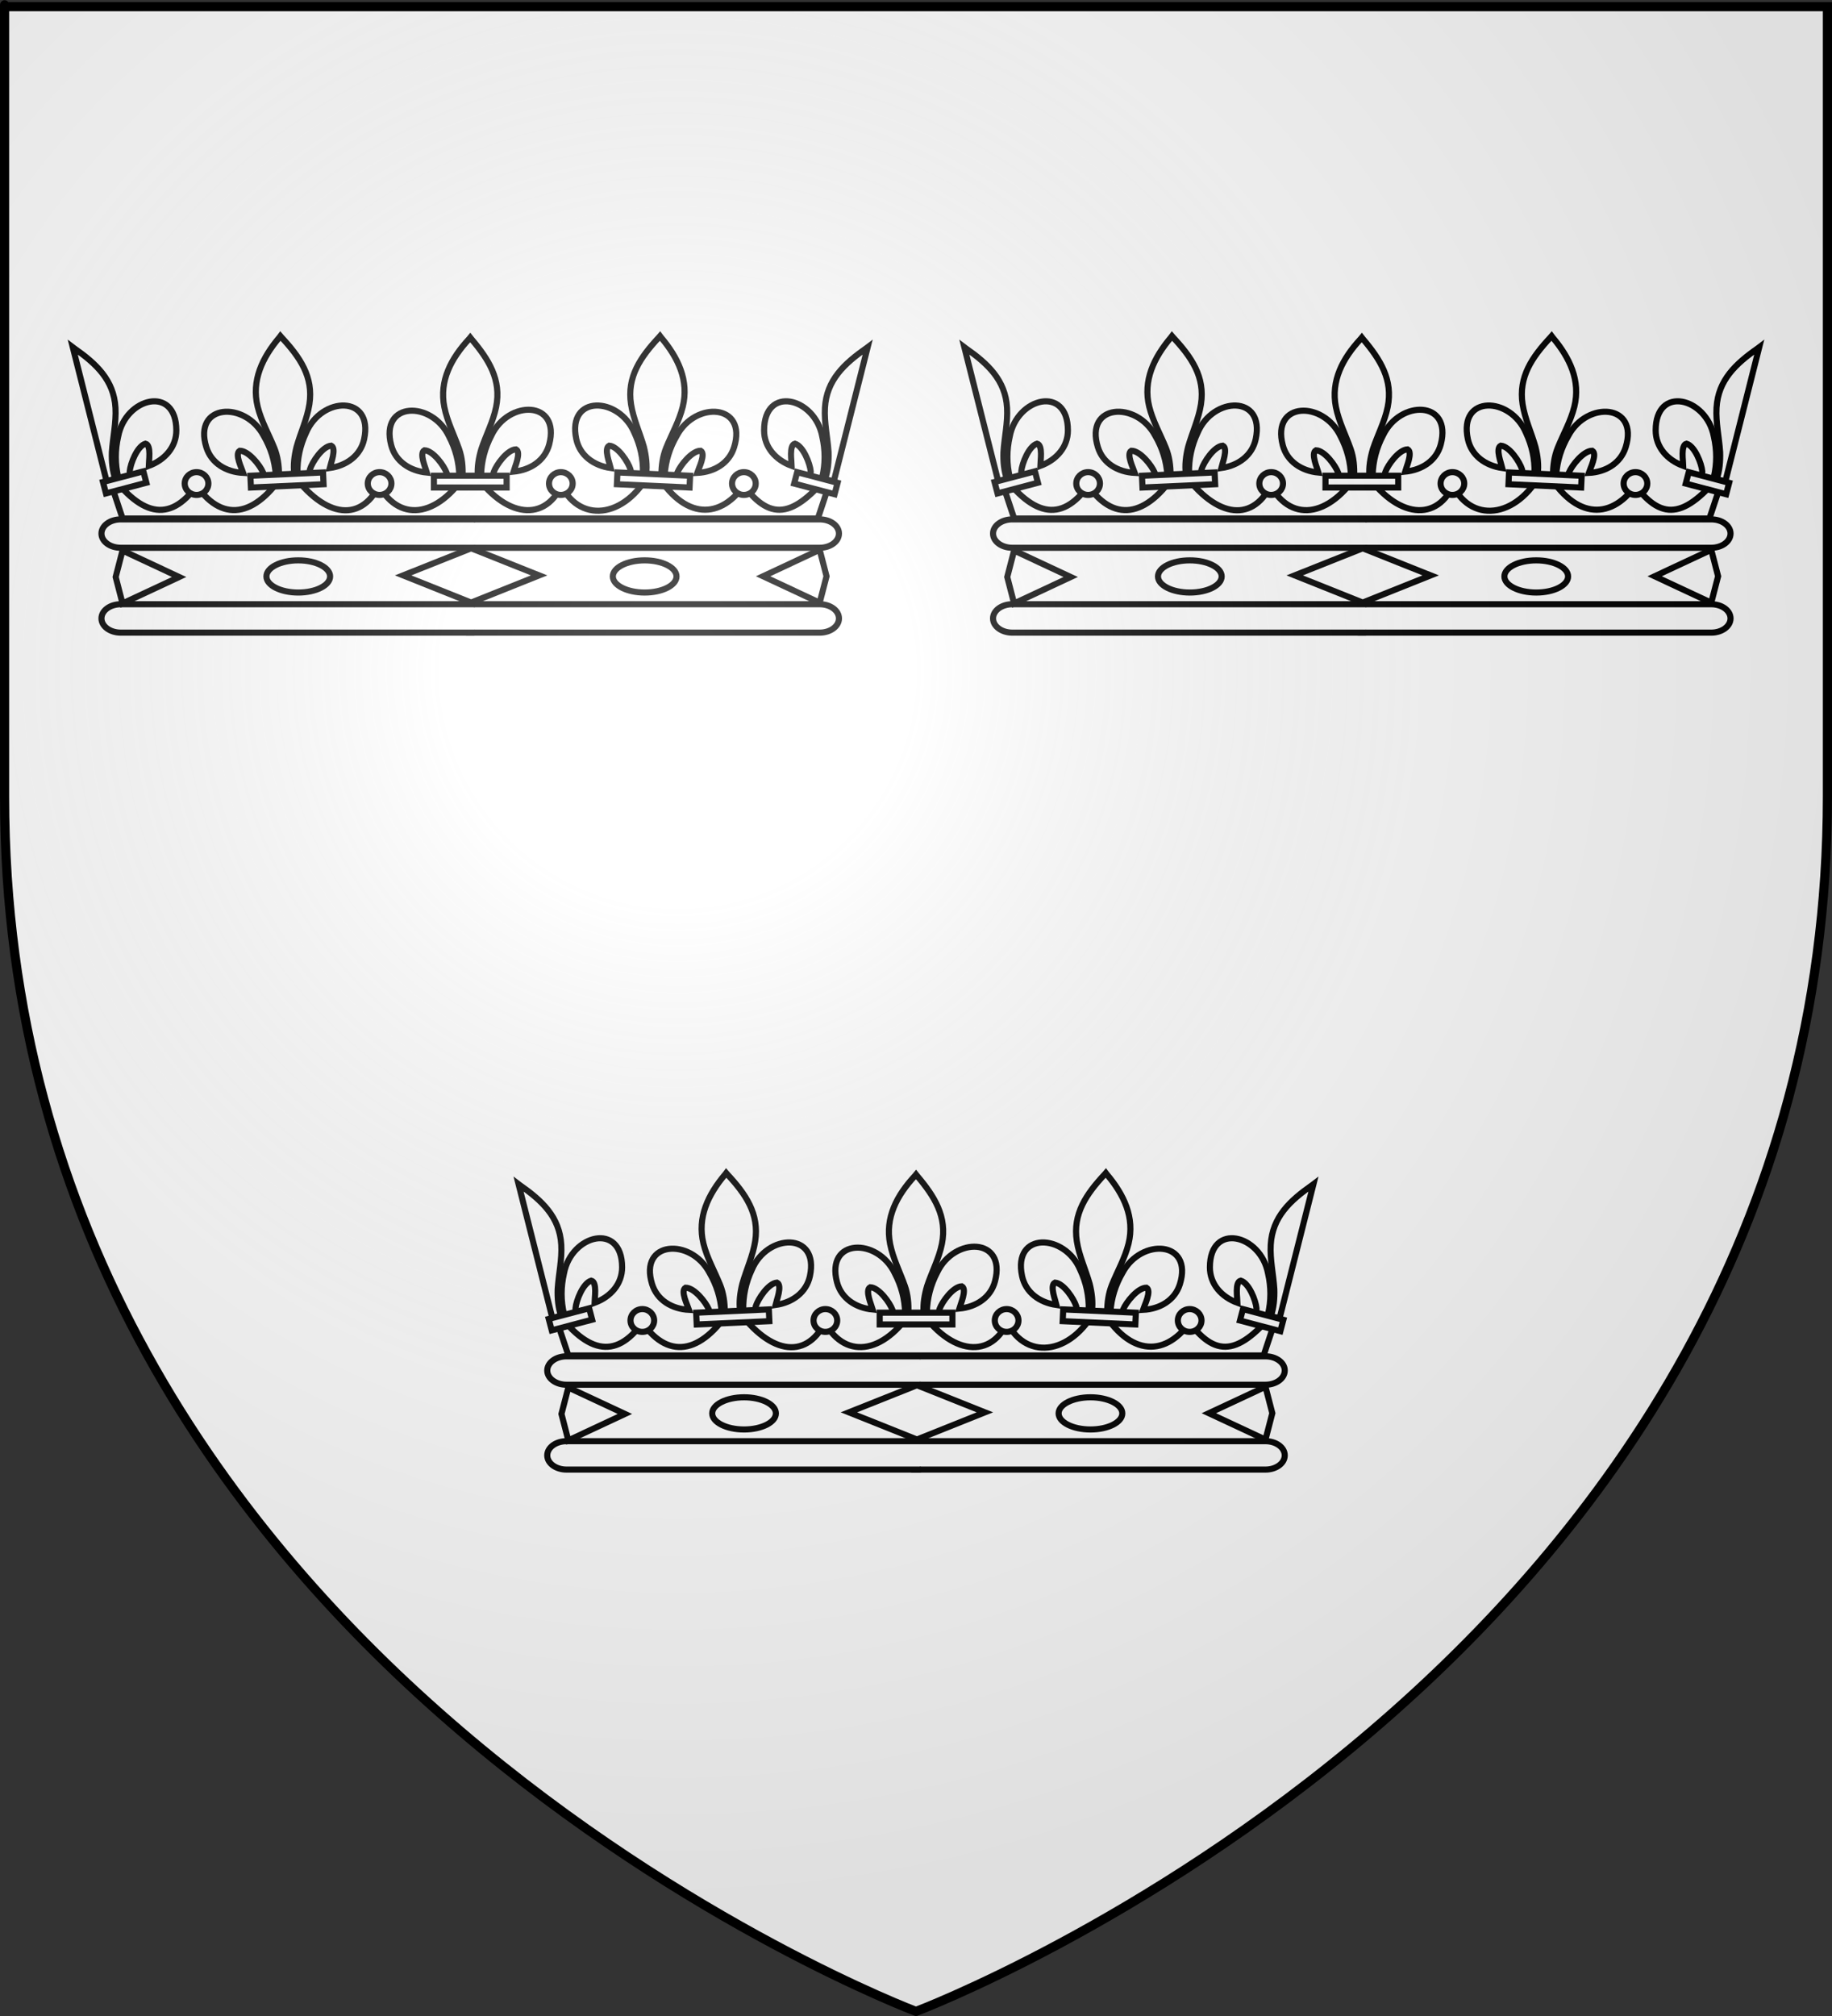 <?xml version="1.0" encoding="UTF-8" standalone="no"?>
<svg
   xmlns:dc="http://purl.org/dc/elements/1.1/"
   xmlns:cc="http://creativecommons.org/ns#"
   xmlns:rdf="http://www.w3.org/1999/02/22-rdf-syntax-ns#"
   xmlns:svg="http://www.w3.org/2000/svg"
   xmlns="http://www.w3.org/2000/svg"
   xmlns:xlink="http://www.w3.org/1999/xlink"
   xmlns:sodipodi="http://sodipodi.sourceforge.net/DTD/sodipodi-0.dtd"
   xmlns:inkscape="http://www.inkscape.org/namespaces/inkscape"
   height="660"
   width="600"
   version="1.0"
   id="svg2"
   sodipodi:version="0.32"
   inkscape:version="0.46"
   sodipodi:docname="Blason_ville_fr_Lavieu_(Loire).svg"
   sodipodi:docbase="D:\Mes documents\Renaud-Notre Lapin"
   inkscape:export-filename="/Users/olivier/Desktop/Blason Rouge/Blason_Vide_3D.png"
   inkscape:export-xdpi="144"
   inkscape:export-ydpi="144"
   inkscape:output_extension="org.inkscape.output.svg.inkscape">
  <rect width="100%" height="100%" fill="#333333" stroke="none"/>
  <sodipodi:namedview
     inkscape:window-height="975"
     inkscape:window-width="1280"
     inkscape:pageshadow="2"
     inkscape:pageopacity="0.0"
     guidetolerance="10.0"
     gridtolerance="10.0"
     objecttolerance="10.0"
     borderopacity="1.0"
     bordercolor="#666666"
     pagecolor="#ffffff"
     id="base"
     showgrid="false"
     height="660px"
     inkscape:zoom="1.1590909"
     inkscape:cx="299.99987"
     inkscape:cy="329.99972"
     inkscape:window-x="-4"
     inkscape:window-y="-4"
     inkscape:current-layer="layer3"
     inkscape:object-nodes="true" />
  <desc
     id="desc4">Flag of Canton of Valais (Wallis)</desc>
  <defs
     id="defs6">
    <inkscape:perspective
       sodipodi:type="inkscape:persp3d"
       inkscape:vp_x="0 : 330 : 1"
       inkscape:vp_y="0 : 1000 : 0"
       inkscape:vp_z="600 : 330 : 1"
       inkscape:persp3d-origin="300 : 220 : 1"
       id="perspective3342" />
    <linearGradient
       id="linearGradient2893">
      <stop
         style="stop-color:white;stop-opacity:0.314;"
         offset="0"
         id="stop2895" />
      <stop
         id="stop2897"
         offset="0.19"
         style="stop-color:white;stop-opacity:0.251;" />
      <stop
         style="stop-color:#6b6b6b;stop-opacity:0.125;"
         offset="0.6"
         id="stop2901" />
      <stop
         style="stop-color:black;stop-opacity:0.125;"
         offset="1"
         id="stop2899" />
    </linearGradient>
    <radialGradient
       inkscape:collect="always"
       xlink:href="#linearGradient2893"
       id="radialGradient3163"
       gradientUnits="userSpaceOnUse"
       gradientTransform="matrix(1.353,0,0,1.349,-77.629,-85.747)"
       cx="221.445"
       cy="226.331"
       fx="221.445"
       fy="226.331"
       r="300" />
  </defs>
  <g
     inkscape:groupmode="layer"
     id="layer3"
     inkscape:label="Fond écu"
     style="display:inline">
    <path
       id="path2855"
       style="fill:#ffffff;fill-opacity:1;fill-rule:evenodd;stroke:none;stroke-width:1px;stroke-linecap:butt;stroke-linejoin:miter;stroke-opacity:1"
       d="M 300,658.5 C 300,658.5 598.5,546.18 598.5,260.728 C 598.5,-24.723 598.5,2.176 598.5,2.176 L 1.5,2.176 L 1.5,260.728 C 1.5,546.18 300,658.5 300,658.5 z"
       sodipodi:nodetypes="cccccc" />
  </g>
  <g
     inkscape:groupmode="layer"
     id="layer4"
     inkscape:label="Meubles">
    <g
       style="display:inline"
       id="g7998"
       transform="translate(-7.808,285.786)">
      <path
         d="M 306.867,192.358 L 421.506,192.358 L 421.506,167.594 L 306.867,167.594"
         id="path4344"
         style="fill:#ffffff;fill-opacity:1;fill-rule:evenodd;stroke:#000000;stroke-width:0.566;stroke-linecap:round;stroke-linejoin:round;stroke-miterlimit:4;stroke-opacity:1" />
      <path
         d="M 308.749,192.358 L 194.111,192.358 L 194.111,167.594 L 308.749,167.594"
         id="path4084"
         style="fill:#ffffff;fill-opacity:1;fill-rule:evenodd;stroke:#000000;stroke-width:0.566;stroke-linecap:round;stroke-linejoin:round;stroke-miterlimit:4;stroke-opacity:1" />
      <path
         d="M 306.615,195.329 L 422.261,195.329 C 425.759,195.329 428.576,193.255 428.576,190.679 C 428.576,188.103 425.759,186.029 422.261,186.029 L 306.615,186.029"
         id="path6229"
         style="fill:#ffffff;fill-opacity:1;fill-rule:evenodd;stroke:#000000;stroke-width:2;stroke-linecap:round;stroke-linejoin:round;stroke-miterlimit:4;stroke-dasharray:none;stroke-opacity:1" />
      <path
         d="M 309.002,195.329 L 193.356,195.329 C 189.857,195.329 187.04,193.255 187.04,190.679 C 187.04,188.103 189.857,186.029 193.356,186.029 L 309.002,186.029"
         id="path4088"
         style="fill:#ffffff;fill-opacity:1;fill-rule:evenodd;stroke:#000000;stroke-width:2;stroke-linecap:round;stroke-linejoin:round;stroke-miterlimit:4;stroke-dasharray:none;stroke-opacity:1" />
      <path
         d="M 261.919,176.931 C 261.919,179.841 257.25,182.2 251.492,182.2 C 245.733,182.2 241.064,179.841 241.064,176.931 C 241.064,174.02 245.733,171.661 251.492,171.661 C 257.25,171.661 261.919,174.02 261.919,176.931 z"
         id="path4259"
         style="fill:none;fill-opacity:1;fill-rule:evenodd;stroke:#000000;stroke-width:2;stroke-linecap:butt;stroke-linejoin:miter;stroke-miterlimit:4;stroke-dasharray:none;stroke-opacity:1" />
      <path
         d="M 375.373,176.931 C 375.373,179.841 370.704,182.2 364.945,182.2 C 359.187,182.2 354.518,179.841 354.518,176.931 C 354.518,174.02 359.187,171.661 364.945,171.661 C 370.704,171.661 375.373,174.02 375.373,176.931 z"
         id="path4269"
         style="fill:none;fill-opacity:1;fill-rule:evenodd;stroke:#000000;stroke-width:2;stroke-linecap:butt;stroke-linejoin:miter;stroke-miterlimit:4;stroke-dasharray:none;stroke-opacity:1" />
      <path
         id="path503"
         d="M 308.118,167.711 L 285.837,176.586 L 308.118,185.486 L 330.368,176.586 L 308.118,167.711 z"
         style="fill:#ffffff;fill-rule:nonzero;stroke:#000000;stroke-width:2;stroke-miterlimit:4;stroke-dasharray:none;stroke-opacity:1" />
      <path
         style="fill:#ffffff;fill-rule:nonzero;stroke:#000000;stroke-width:2;stroke-miterlimit:4;stroke-dasharray:none;stroke-opacity:1"
         id="path515"
         d="M 212.468,177.112 L 193.938,185.772 L 191.693,177.112 L 193.938,168.452 L 212.468,177.112 L 212.468,177.112 z" />
      <path
         style="fill:#ffffff;fill-opacity:1;fill-rule:evenodd;stroke:#000000;stroke-width:2;stroke-linecap:butt;stroke-linejoin:miter;stroke-miterlimit:4;stroke-dasharray:none;stroke-opacity:1"
         id="path7201"
         d="M 193.956,157.96 L 421.661,157.96 L 427.287,141.046 C 414.267,157.776 406.544,159.25 397.417,147.209 C 388.987,158.953 376.802,158.098 367.547,141.046 C 359.83,157.559 344.19,160.177 337.678,147.209 C 331.738,159.874 317.939,157.35 307.808,141.046 C 298.265,157.35 285.053,159.874 277.939,147.209 C 271.72,159.59 259.31,157.853 248.069,141.046 C 238.521,156.923 227.217,160.127 218.2,147.209 C 209.366,159.544 199.588,157.482 188.33,141.046 L 193.956,157.96 z" />
      <path
         d="M 311.368,143.801 C 311.475,139.159 312.623,134.845 314.761,130.757 C 320.359,118.981 337.455,119.262 333.687,133.665 C 332.298,138.972 327.58,142.091 321.976,142.626 C 322.38,141.228 324.605,136.284 322.809,135.317 C 319.937,135.425 316.37,140.389 315.513,142.756 C 315.389,143.096 315.423,143.489 315.285,143.823"
         id="path8660"
         style="fill:#ffffff;fill-opacity:1;fill-rule:evenodd;stroke:#000000;stroke-width:2;stroke-linecap:butt;stroke-linejoin:miter;stroke-miterlimit:4;stroke-dasharray:none;stroke-opacity:1;display:inline" />
      <path
         d="M 304.248,144.108 C 304.141,139.466 302.993,135.152 300.855,131.064 C 295.258,119.288 278.161,119.569 281.93,133.972 C 283.318,139.279 288.036,142.398 293.641,142.933 C 293.236,141.535 291.011,136.591 292.807,135.624 C 295.68,135.732 299.246,140.696 300.104,143.063 C 300.228,143.403 300.193,143.796 300.331,144.13"
         id="path8662"
         style="fill:#ffffff;fill-opacity:1;fill-rule:evenodd;stroke:#000000;stroke-width:2;stroke-linecap:butt;stroke-linejoin:miter;stroke-miterlimit:4;stroke-dasharray:none;stroke-opacity:1" />
      <path
         d="M 307.477,99.138 C 301.58,105.495 297.621,112.845 299.328,121.466 C 300.269,126.222 302.552,130.627 304.162,135.209 C 305.169,138.083 305.426,141.086 305.307,144.108 L 310.31,144.108 C 310.071,141.064 310.595,138.114 311.455,135.209 C 312.989,130.598 315.323,126.226 316.29,121.466 C 318.097,112.567 313.854,105.856 308.166,99.166 L 307.818,98.723 L 307.477,99.138 z"
         id="path8664"
         style="fill:#ffffff;fill-opacity:1;fill-rule:nonzero;stroke:#000000;stroke-width:2;stroke-linecap:butt;stroke-linejoin:miter;stroke-miterlimit:4;stroke-dasharray:none;stroke-opacity:1" />
      <rect
         width="23.816"
         height="3.859"
         x="295.919"
         y="143.958"
         id="rect8666"
         style="fill:#ffffff;fill-opacity:1;stroke:#000000;stroke-width:2;stroke-miterlimit:4;stroke-dasharray:none;stroke-opacity:1" />
      <path
         d="M 251.234,143.104 C 251.13,138.463 252.081,134.101 254.032,129.92 C 259.089,117.902 276.181,117.408 273.07,131.967 C 271.923,137.331 267.351,140.661 261.777,141.45 C 262.118,140.034 264.116,134.995 262.278,134.11 C 259.414,134.349 256.076,139.469 255.326,141.873 C 255.218,142.218 255.27,142.609 255.148,142.949"
         id="path11941"
         style="fill:#ffffff;fill-opacity:1;fill-rule:evenodd;stroke:#000000;stroke-width:2;stroke-linecap:butt;stroke-linejoin:miter;stroke-miterlimit:4;stroke-dasharray:none;stroke-opacity:1;display:inline" />
      <path
         d="M 244.135,143.734 C 243.818,139.102 242.475,134.844 240.154,130.857 C 234.028,119.347 216.962,120.404 221.38,134.62 C 223.008,139.859 227.862,142.761 233.485,143.041 C 233.018,141.663 230.571,136.825 232.321,135.777 C 235.195,135.756 238.983,140.553 239.947,142.878 C 240.087,143.212 240.07,143.606 240.223,143.934"
         id="path11943"
         style="fill:#ffffff;fill-opacity:1;fill-rule:evenodd;stroke:#000000;stroke-width:2;stroke-linecap:butt;stroke-linejoin:miter;stroke-miterlimit:4;stroke-dasharray:none;stroke-opacity:1" />
      <path
         d="M 245.321,98.664 C 239.719,105.282 236.097,112.804 238.193,121.339 C 239.349,126.047 241.829,130.344 243.645,134.848 C 244.781,137.674 245.175,140.662 245.193,143.686 L 250.191,143.459 C 249.813,140.429 250.204,137.459 250.931,134.517 C 252.254,129.842 254.387,125.368 255.137,120.569 C 256.539,111.598 251.996,105.086 246.01,98.661 L 245.643,98.234 L 245.321,98.664 z"
         id="path11945"
         style="fill:#ffffff;fill-opacity:1;fill-rule:nonzero;stroke:#000000;stroke-width:2;stroke-linecap:butt;stroke-linejoin:miter;stroke-miterlimit:4;stroke-dasharray:none;stroke-opacity:1" />
      <rect
         width="23.816"
         height="3.859"
         x="229.037"
         y="154.508"
         transform="matrix(0.999,-4.5350299e-2,4.5350299e-2,0.999,0,0)"
         id="rect11947"
         style="fill:#ffffff;fill-opacity:1;stroke:#000000;stroke-width:2;stroke-miterlimit:4;stroke-dasharray:none;stroke-opacity:1" />
      <path
         d="M 364.383,143.104 C 364.487,138.463 363.535,134.101 361.585,129.92 C 356.527,117.902 339.435,117.408 342.547,131.967 C 343.694,137.331 348.265,140.661 353.84,141.45 C 353.499,140.034 351.5,134.995 353.339,134.11 C 356.203,134.349 359.541,139.469 360.29,141.873 C 360.398,142.218 360.346,142.609 360.469,142.949"
         id="path12012"
         style="fill:#ffffff;fill-opacity:1;fill-rule:evenodd;stroke:#000000;stroke-width:2;stroke-linecap:butt;stroke-linejoin:miter;stroke-miterlimit:4;stroke-dasharray:none;stroke-opacity:1;display:inline" />
      <path
         d="M 371.482,143.734 C 371.799,139.102 373.141,134.844 375.463,130.857 C 381.588,119.347 398.655,120.404 394.237,134.62 C 392.609,139.859 387.754,142.761 382.131,143.041 C 382.599,141.663 385.046,136.825 383.295,135.777 C 380.421,135.756 376.633,140.553 375.669,142.878 C 375.53,143.212 375.547,143.606 375.393,143.934"
         id="path12014"
         style="fill:#ffffff;fill-opacity:1;fill-rule:evenodd;stroke:#000000;stroke-width:2;stroke-linecap:butt;stroke-linejoin:miter;stroke-miterlimit:4;stroke-dasharray:none;stroke-opacity:1" />
      <path
         d="M 370.295,98.664 C 375.898,105.282 379.52,112.804 377.424,121.339 C 376.267,126.047 373.787,130.344 371.971,134.848 C 370.835,137.674 370.442,140.662 370.424,143.686 L 365.426,143.459 C 365.803,140.429 365.413,137.459 364.686,134.517 C 363.363,129.842 361.229,125.368 360.479,120.569 C 359.077,111.598 363.62,105.086 369.606,98.661 L 369.974,98.234 L 370.295,98.664 z"
         id="path12016"
         style="fill:#ffffff;fill-opacity:1;fill-rule:nonzero;stroke:#000000;stroke-width:2;stroke-linecap:butt;stroke-linejoin:miter;stroke-miterlimit:4;stroke-dasharray:none;stroke-opacity:1" />
      <rect
         width="23.816"
         height="3.859"
         x="-385.946"
         y="126.59"
         transform="matrix(-0.999,-4.5350299e-2,-4.5350299e-2,0.999,0,0)"
         id="rect12018"
         style="fill:#ffffff;fill-opacity:1;stroke:#000000;stroke-width:2;stroke-miterlimit:4;stroke-dasharray:none;stroke-opacity:1" />
      <path
         d="M 192.553,144.579 C 191.475,140.064 191.487,135.599 192.514,131.102 C 194.93,118.289 211.535,114.209 211.556,129.096 C 211.564,134.582 207.796,138.799 202.512,140.743 C 202.547,139.288 203.441,133.941 201.457,133.463 C 198.708,134.299 196.522,140.007 196.295,142.514 C 196.262,142.875 196.395,143.245 196.347,143.604"
         id="path11963"
         style="fill:#ffffff;fill-opacity:1;fill-rule:evenodd;stroke:#000000;stroke-width:2;stroke-linecap:butt;stroke-linejoin:miter;stroke-miterlimit:4;stroke-dasharray:none;stroke-opacity:1;display:inline" />
      <path
         d="M 188.72,145.754 L 191.608,145.145 C 190.602,142.263 190.358,139.277 190.45,136.248 C 190.76,131.399 191.904,126.577 191.627,121.728 C 191.11,112.662 185.298,107.252 178.094,102.23 L 177.645,101.89 L 188.72,145.754 z"
         id="path11967"
         style="fill:#ffffff;fill-opacity:1;fill-rule:nonzero;stroke:#000000;stroke-width:2;stroke-linecap:butt;stroke-linejoin:miter;stroke-miterlimit:4;stroke-dasharray:none;stroke-opacity:1" />
      <rect
         width="13.685"
         height="3.859"
         x="144.089"
         y="188.99"
         transform="matrix(0.967,-0.255,0.255,0.967,0,0)"
         id="rect11969"
         style="fill:#ffffff;fill-opacity:1;stroke:#000000;stroke-width:2;stroke-miterlimit:4;stroke-dasharray:none;stroke-opacity:1" />
      <path
         d="M 423.063,144.579 C 424.142,140.064 424.129,135.599 423.102,131.102 C 420.687,118.289 404.082,114.209 404.06,129.096 C 404.052,134.582 407.821,138.799 413.104,140.743 C 413.069,139.288 412.176,133.941 414.159,133.463 C 416.909,134.299 419.094,140.007 419.321,142.514 C 419.355,142.875 419.221,143.245 419.27,143.604"
         id="path12030"
         style="fill:#ffffff;fill-opacity:1;fill-rule:evenodd;stroke:#000000;stroke-width:2;stroke-linecap:butt;stroke-linejoin:miter;stroke-miterlimit:4;stroke-dasharray:none;stroke-opacity:1;display:inline" />
      <path
         d="M 426.896,145.754 L 424.008,145.145 C 425.015,142.263 425.258,139.277 425.166,136.248 C 424.857,131.399 423.713,126.577 423.989,121.728 C 424.507,112.662 430.318,107.252 437.522,102.23 L 437.971,101.89 L 426.896,145.754 z"
         id="path12032"
         style="fill:#ffffff;fill-opacity:1;fill-rule:nonzero;stroke:#000000;stroke-width:2;stroke-linecap:butt;stroke-linejoin:miter;stroke-miterlimit:4;stroke-dasharray:none;stroke-opacity:1" />
      <rect
         width="13.685"
         height="3.859"
         x="-451.248"
         y="32.282"
         transform="matrix(-0.967,-0.255,-0.255,0.967,0,0)"
         id="rect12034"
         style="fill:#ffffff;fill-opacity:1;stroke:#000000;stroke-width:2;stroke-miterlimit:4;stroke-dasharray:none;stroke-opacity:1" />
      <path
         d="M 341.364,146.514 C 341.364,148.575 339.629,150.245 337.489,150.245 C 335.35,150.245 333.615,148.575 333.615,146.514 C 333.615,144.454 335.35,142.783 337.489,142.783 C 339.629,142.783 341.364,144.454 341.364,146.514 z"
         id="path12408"
         style="fill:#ffffff;fill-opacity:1;fill-rule:evenodd;stroke:#000000;stroke-width:2;stroke-linecap:butt;stroke-linejoin:miter;stroke-miterlimit:4;stroke-dasharray:none;stroke-opacity:1" />
      <path
         d="M 282.002,146.514 C 282.002,148.575 280.267,150.245 278.127,150.245 C 275.987,150.245 274.253,148.575 274.253,146.514 C 274.253,144.454 275.987,142.783 278.127,142.783 C 280.267,142.783 282.002,144.454 282.002,146.514 z"
         id="path12410"
         style="fill:#ffffff;fill-opacity:1;fill-rule:evenodd;stroke:#000000;stroke-width:2;stroke-linecap:butt;stroke-linejoin:miter;stroke-miterlimit:4;stroke-dasharray:none;stroke-opacity:1" />
      <path
         d="M 401.313,146.514 C 401.313,148.575 399.579,150.245 397.439,150.245 C 395.299,150.245 393.565,148.575 393.565,146.514 C 393.565,144.454 395.299,142.783 397.439,142.783 C 399.579,142.783 401.313,144.454 401.313,146.514 z"
         id="path12412"
         style="fill:#ffffff;fill-opacity:1;fill-rule:evenodd;stroke:#000000;stroke-width:2;stroke-linecap:butt;stroke-linejoin:miter;stroke-miterlimit:4;stroke-dasharray:none;stroke-opacity:1" />
      <path
         d="M 222.052,146.514 C 222.052,148.575 220.317,150.245 218.178,150.245 C 216.038,150.245 214.303,148.575 214.303,146.514 C 214.303,144.454 216.038,142.783 218.178,142.783 C 220.317,142.783 222.052,144.454 222.052,146.514 z"
         id="path12466"
         style="fill:#ffffff;fill-opacity:1;fill-rule:evenodd;stroke:#000000;stroke-width:2;stroke-linecap:butt;stroke-linejoin:miter;stroke-miterlimit:4;stroke-dasharray:none;stroke-opacity:1" />
      <path
         d="M 306.615,167.547 L 422.261,167.547 C 425.759,167.547 428.576,165.473 428.576,162.897 C 428.576,160.321 425.759,158.247 422.261,158.247 L 306.615,158.247"
         id="path4122"
         style="fill:#ffffff;fill-opacity:1;fill-rule:evenodd;stroke:#000000;stroke-width:2;stroke-linecap:round;stroke-linejoin:round;stroke-miterlimit:4;stroke-dasharray:none;stroke-opacity:1" />
      <path
         d="M 309.002,167.547 L 193.356,167.547 C 189.857,167.547 187.04,165.473 187.04,162.897 C 187.04,160.321 189.857,158.247 193.356,158.247 L 309.002,158.247"
         id="path4086"
         style="fill:#ffffff;fill-opacity:1;fill-rule:evenodd;stroke:#000000;stroke-width:2;stroke-linecap:round;stroke-linejoin:round;stroke-miterlimit:4;stroke-dasharray:none;stroke-opacity:1" />
      <path
         d="M 403.731,176.87 L 422.261,185.529 L 424.506,176.87 L 422.261,168.21 L 403.731,176.87 L 403.731,176.87 z"
         id="path7996"
         style="fill:#ffffff;fill-rule:nonzero;stroke:#000000;stroke-width:2;stroke-miterlimit:4;stroke-dasharray:none;stroke-opacity:1" />
    </g>
    <use
       style="display:inline"
       x="0"
       y="0"
       xlink:href="#g7998"
       id="use8034"
       transform="translate(-146,-274)"
       width="600"
       height="660" />
    <use
       style="display:inline"
       x="0"
       y="0"
       xlink:href="#g7998"
       id="use8036"
       width="600"
       height="660"
       transform="translate(146,-274)" />
  </g>
  <g
     inkscape:groupmode="layer"
     id="layer2"
     inkscape:label="Reflet final"
     sodipodi:insensitive="true">
    <path
       sodipodi:nodetypes="cccccc"
       d="M 300,658.5 C 300,658.5 598.5,546.18 598.5,260.728 C 598.5,-24.723 598.5,2.176 598.5,2.176 L 1.5,2.176 L 1.5,260.728 C 1.5,546.18 300,658.5 300,658.5 z "
       style="opacity:1;fill:url(#radialGradient3163);fill-opacity:1;fill-rule:evenodd;stroke:none;stroke-width:1px;stroke-linecap:butt;stroke-linejoin:miter;stroke-opacity:1"
       id="path2875"
       inkscape:export-xdpi="144"
       inkscape:export-ydpi="144" />
  </g>
  <g
     inkscape:groupmode="layer"
     id="layer1"
     inkscape:label="Contour final"
     sodipodi:insensitive="true">
    <path
       sodipodi:nodetypes="cccccc"
       d="M 300,658.5 C 300,658.5 1.5,546.18 1.5,260.728 C 1.5,-24.723 1.5,2.176 1.5,2.176 L 598.5,2.176 L 598.5,260.728 C 598.5,546.18 300,658.5 300,658.5 z "
       style="opacity:1;fill:none;fill-opacity:1;fill-rule:evenodd;stroke:#000000;stroke-width:3;stroke-linecap:butt;stroke-linejoin:miter;stroke-miterlimit:4;stroke-dasharray:none;stroke-opacity:1"
       id="path1411"
       inkscape:export-xdpi="144"
       inkscape:export-ydpi="144" />
  </g>
</svg>
